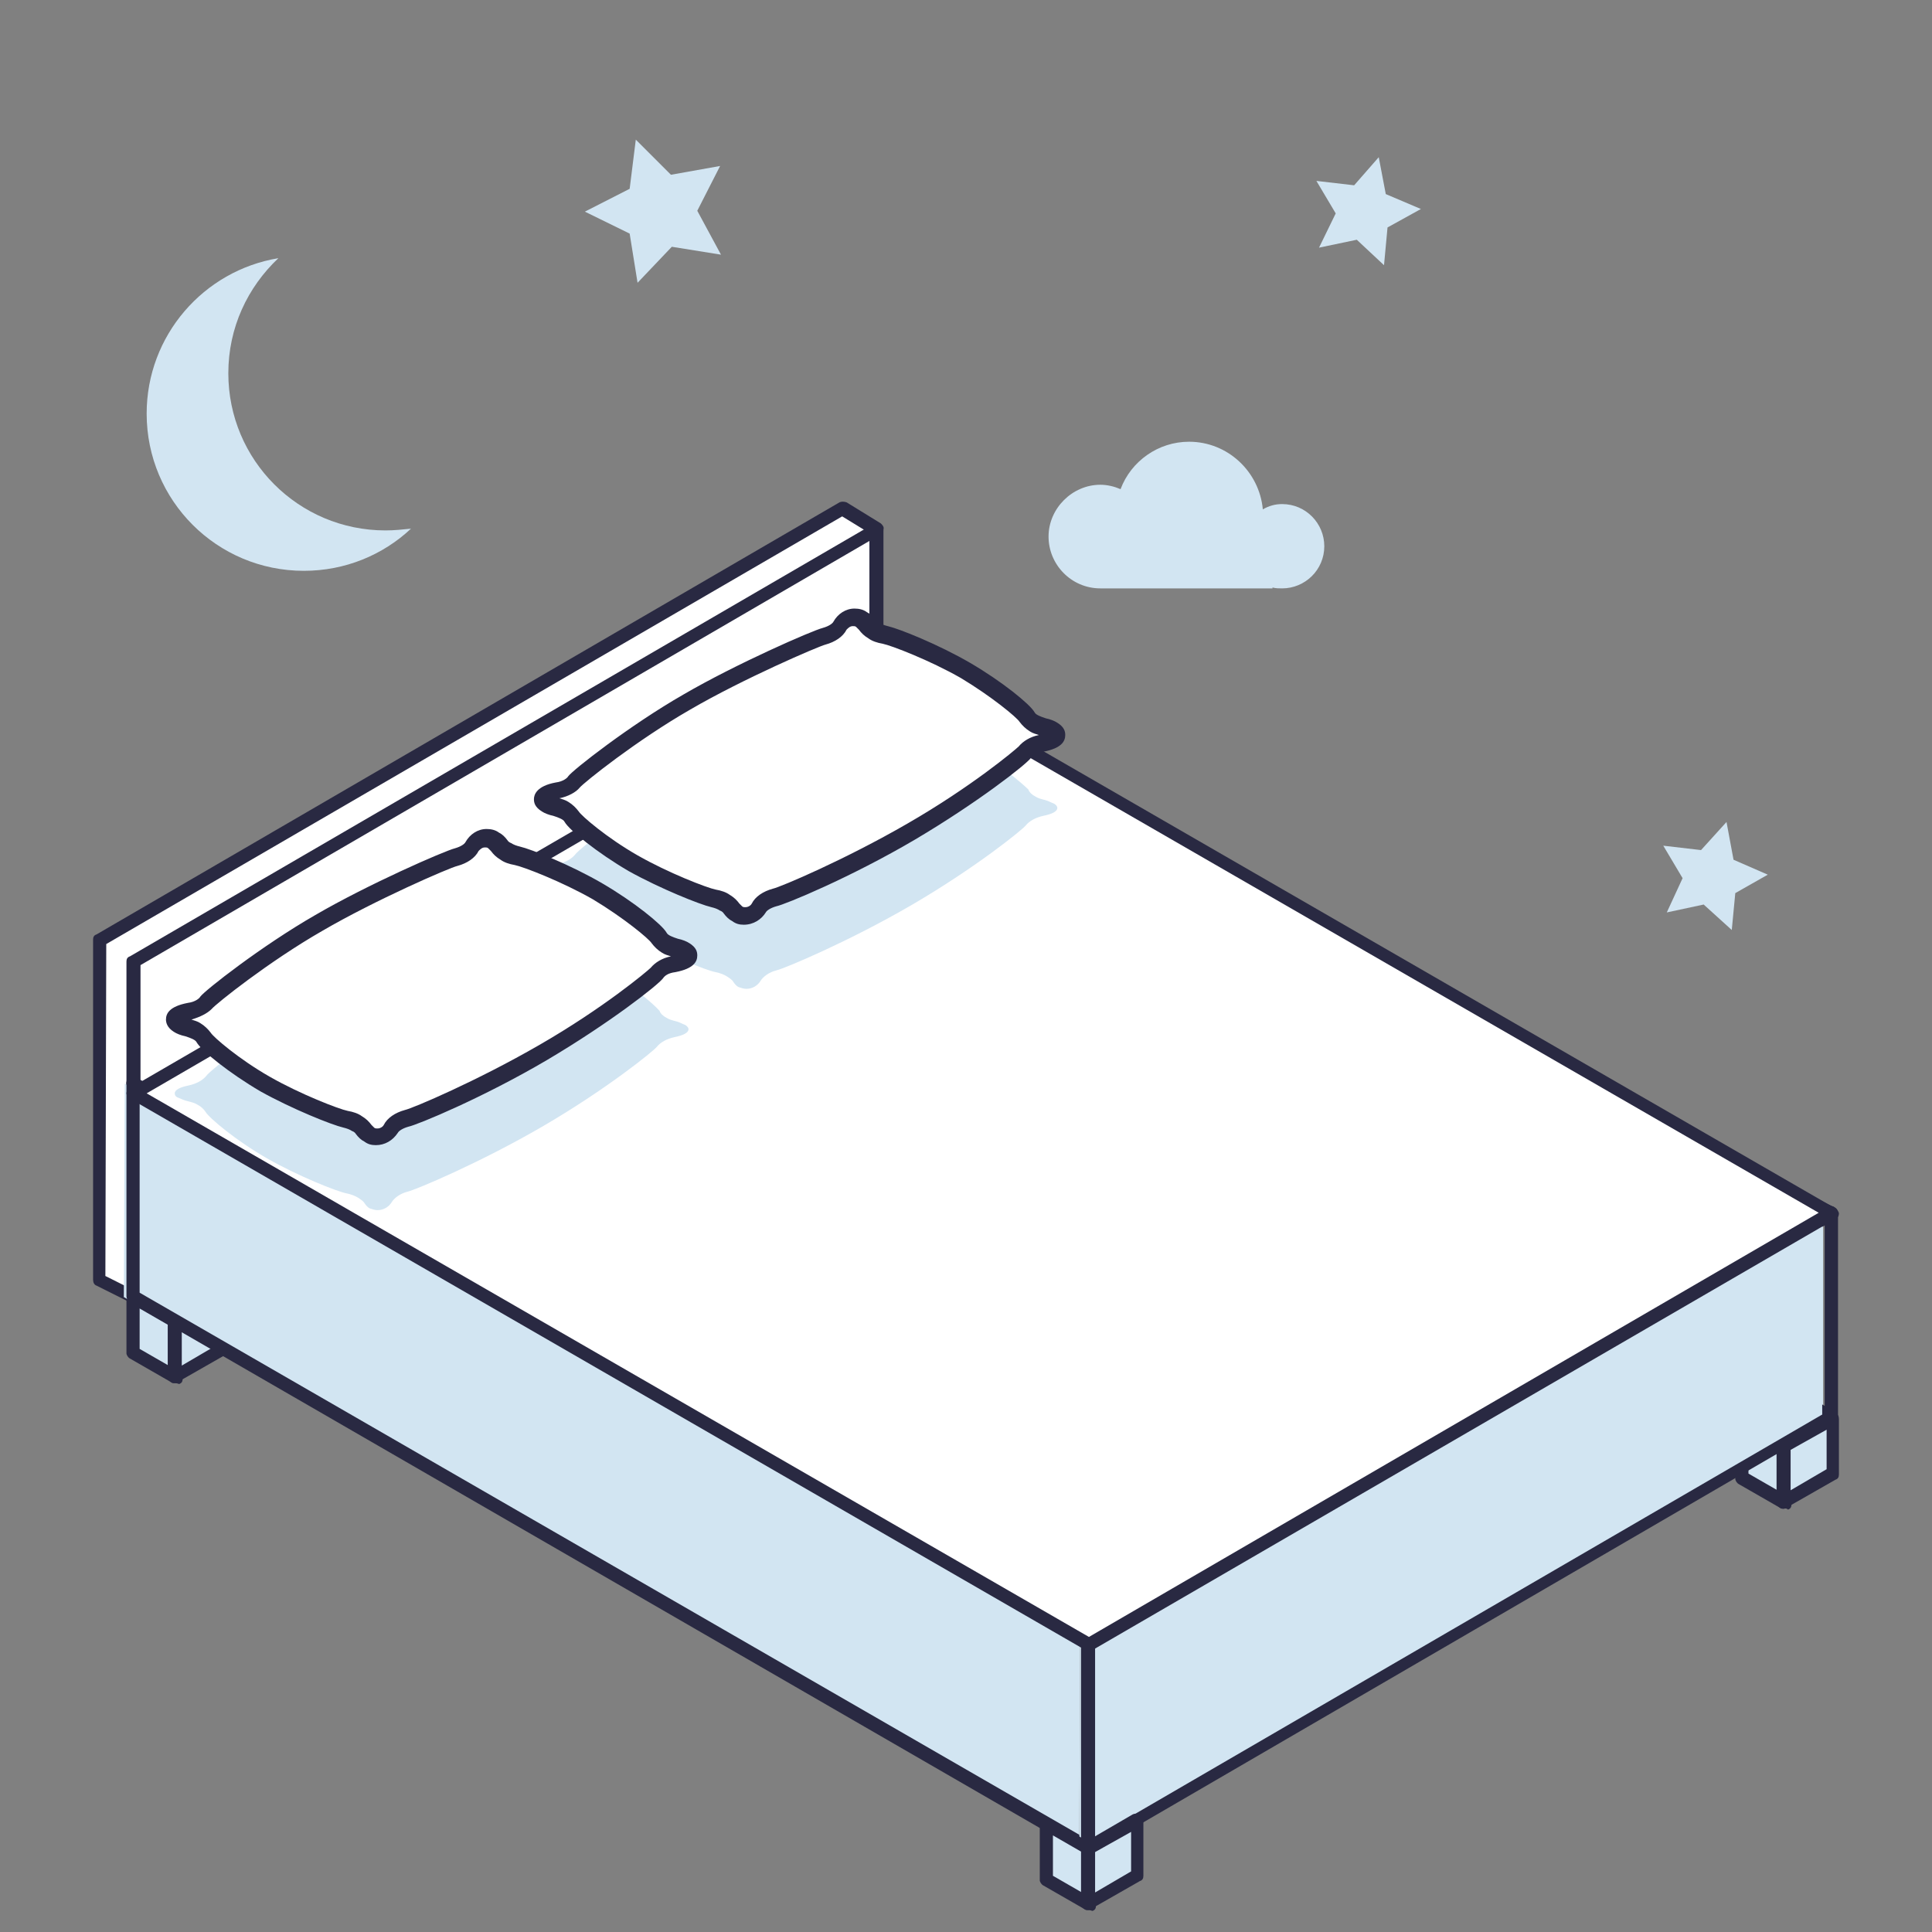 <?xml version="1.0" encoding="utf-8"?>
<!-- Generator: Adobe Illustrator 19.1.0, SVG Export Plug-In . SVG Version: 6.00 Build 0)  -->
<svg version="1.1" id="Layer_1" xmlns="http://www.w3.org/2000/svg" xmlns:xlink="http://www.w3.org/1999/xlink" x="0px" y="0px"
	 viewBox="0 0 220 220" style="enable-background:new 0 0 220 220;" xml:space="preserve">
<rect x="0" y="0" width="220" height="220" fill="#808080" stroke="none"/>
<style type="text/css">
	.st0{fill:#D2E5F2;}
	.st1{fill:#FFFFFF;}
	.st2{fill:#292942;}
</style>
<g>
	<g>
		<polygon class="st0" points="72.4,15.9 76.4,19.9 82,18.9 79.4,24 82.1,29 76.5,28.1 72.6,32.2 71.7,26.6 66.6,24.1 71.7,21.5 		
			"/>
	</g>
	<g>
		<polygon class="st0" points="157,17.9 157.8,22.1 161.8,23.8 158,25.9 157.6,30.2 154.5,27.3 150.2,28.2 152.1,24.3 149.9,20.6 
			154.2,21.1 		"/>
	</g>
	<g>
		<polygon class="st0" points="196.6,93.6 197.4,97.9 201.3,99.6 197.6,101.7 197.2,105.9 194,103 189.8,103.9 191.6,100 
			189.4,96.3 193.7,96.8 		"/>
	</g>
	<g>
		<path class="st0" d="M43.9,60.4c-9.9,0-17.9-8-17.9-17.9c0-5.2,2.2-9.8,5.7-13.1c-8.5,1.4-15,8.8-15,17.7c0,9.9,8,17.9,17.9,17.9
			c4.7,0,9-1.8,12.2-4.8C45.8,60.3,44.9,60.4,43.9,60.4z"/>
	</g>
	<g>
		<path class="st0" d="M125.3,55.2c0.8,0,1.6,0.2,2.3,0.5c1.2-3.2,4.3-5.4,7.8-5.4c4.4,0,8,3.4,8.4,7.7c0.7-0.4,1.4-0.6,2.2-0.6
			c2.7,0,4.8,2.2,4.8,4.8c0,2.7-2.2,4.8-4.8,4.8c-0.4,0-0.7,0-1.1-0.1v0.1h-19v0c-0.2,0-0.4,0-0.6,0c-3.3,0-5.9-2.7-5.9-5.9
			S122.1,55.2,125.3,55.2z"/>
	</g>
	<g>
		<g>
			<g>
				<polygon class="st1" points="95.9,57.9 99.8,60.3 95.9,94.3 15.1,147.7 11.3,145.8 11.3,107 				"/>
				<path class="st2" d="M15.1,148.4c-0.1,0-0.2,0-0.3-0.1l-3.8-1.9c-0.3-0.1-0.4-0.4-0.4-0.7l0-38.7c0-0.3,0.1-0.5,0.4-0.6
					l84.6-49.2c0.2-0.1,0.5-0.1,0.8,0l3.9,2.4c0.2,0.2,0.4,0.4,0.3,0.7l-3.9,34c0,0.2-0.1,0.4-0.3,0.5l-80.8,53.4
					C15.4,148.4,15.3,148.4,15.1,148.4z M12,145.3l3,1.5l80.1-53L99,60.7l-3.1-1.9l-83.8,48.7L12,145.3z"/>
			</g>
		</g>
		<g>
			<g>
				<polygon class="st0" points="92,101.9 92,108.3 96.7,111 96.7,99.8 				"/>
				<path class="st2" d="M96.7,111.8c-0.1,0-0.3,0-0.4-0.1l-4.7-2.7c-0.2-0.1-0.4-0.4-0.4-0.6v-6.3c0-0.3,0.2-0.6,0.4-0.7l4.8-2.2
					c0.2-0.1,0.5-0.1,0.7,0.1c0.2,0.1,0.3,0.4,0.3,0.6l0,11.2c0,0.3-0.1,0.5-0.4,0.6C97,111.7,96.8,111.8,96.7,111.8z M92.7,107.8
					l3.2,1.9l0-8.8l-3.3,1.5V107.8z"/>
			</g>
			<g>
				<polygon class="st0" points="102.3,101.5 96.7,99.1 96.7,111 102.3,107.8 				"/>
				<path class="st2" d="M96.7,111.8c-0.1,0-0.3,0-0.4-0.1c-0.2-0.1-0.4-0.4-0.4-0.7l0-11.9c0-0.3,0.1-0.5,0.3-0.6
					c0.2-0.1,0.5-0.2,0.7-0.1l5.5,2.3c0.3,0.1,0.5,0.4,0.5,0.7v6.3c0,0.3-0.1,0.5-0.4,0.6l-5.6,3.2C97,111.7,96.8,111.8,96.7,111.8z
					 M97.5,100.3l0,9.4l4.1-2.4V102L97.5,100.3z"/>
			</g>
		</g>
		<g>
			<g>
				<polygon class="st0" points="207.6,137.7 207.6,162 98.8,101.2 98.8,84.9 				"/>
			</g>
		</g>
		<g>
			<g>
				<polygon class="st1" points="99.8,60.3 99.8,97 15.2,144.2 15.2,109.4 				"/>
				<path class="st2" d="M15.2,144.9c-0.1,0-0.3,0-0.4-0.1c-0.2-0.1-0.4-0.4-0.4-0.6l0-34.7c0-0.3,0.1-0.5,0.4-0.6l84.6-49.2
					c0.2-0.1,0.5-0.1,0.8,0c0.2,0.1,0.4,0.4,0.4,0.7l0,36.7c0,0.3-0.1,0.5-0.4,0.7l-84.6,47.2C15.4,144.9,15.3,144.9,15.2,144.9z
					 M16,109.9l0,33L99,96.6l0-35L16,109.9z"/>
			</g>
		</g>
		<g>
			<g>
				<path class="st2" d="M15.2,148c-0.1,0-0.3,0-0.4-0.1c-0.2-0.1-0.4-0.4-0.4-0.6l0-13.8c0-0.3,0.1-0.5,0.4-0.6l84.6-49.2
					c0.2-0.1,0.5-0.1,0.8,0c0.2,0.1,0.4,0.4,0.4,0.7l0,15.8c0,0.3-0.1,0.5-0.4,0.7L15.5,148C15.4,148,15.3,148,15.2,148z M16,133.9
					l0,12.1L99,99.7l0-14.1L16,133.9z"/>
			</g>
		</g>
		<g>
			<g>
				<polygon class="st0" points="198.4,161.9 198.4,168.3 203.1,171 203.2,164.7 				"/>
				<path class="st2" d="M203.1,171.8c-0.1,0-0.3,0-0.4-0.1l-4.7-2.7c-0.2-0.1-0.4-0.4-0.4-0.6v-6.3c0-0.3,0.1-0.5,0.4-0.6
					c0.2-0.1,0.5-0.1,0.8,0l4.8,2.8c0.2,0.1,0.4,0.4,0.4,0.7l0,6.3c0,0.3-0.1,0.5-0.4,0.6C203.4,171.7,203.2,171.8,203.1,171.8z
					 M199.1,167.8l3.3,1.9l0-4.6l-3.3-1.9V167.8z"/>
			</g>
			<g>
				<polygon class="st0" points="208.7,161.5 203.2,164.7 203.1,171 208.7,167.8 				"/>
				<path class="st2" d="M203.1,171.8c-0.1,0-0.3,0-0.4-0.1c-0.2-0.1-0.4-0.4-0.4-0.7l0-6.3c0-0.3,0.1-0.5,0.4-0.6l5.5-3.2
					c0.2-0.1,0.5-0.1,0.8,0s0.4,0.4,0.4,0.7v6.3c0,0.3-0.1,0.5-0.4,0.6l-5.6,3.2C203.4,171.7,203.2,171.8,203.1,171.8z M203.9,165.1
					l0,4.6l4.1-2.4v-4.5L203.9,165.1z"/>
			</g>
		</g>
		<g>
			<g>
				<polygon class="st0" points="15.1,147.7 15.1,154 19.9,156.8 19.9,150.5 				"/>
				<path class="st2" d="M19.9,157.5c-0.1,0-0.3,0-0.4-0.1l-4.7-2.7c-0.2-0.1-0.4-0.4-0.4-0.6v-6.3c0-0.3,0.1-0.5,0.4-0.6
					c0.2-0.1,0.5-0.1,0.8,0l4.8,2.8c0.2,0.1,0.4,0.4,0.4,0.7l0,6.3c0,0.3-0.1,0.5-0.4,0.6C20.1,157.5,20,157.5,19.9,157.5z
					 M15.9,153.6l3.3,1.9l0-4.6l-3.3-1.9V153.6z"/>
			</g>
			<g>
				<polygon class="st0" points="25.5,147.2 19.9,150.5 19.9,156.8 25.5,153.5 				"/>
				<path class="st2" d="M19.9,157.5c-0.1,0-0.3,0-0.4-0.1c-0.2-0.1-0.4-0.4-0.4-0.7l0-6.3c0-0.3,0.1-0.5,0.4-0.6l5.5-3.2
					c0.2-0.1,0.5-0.1,0.8,0s0.4,0.4,0.4,0.7v6.3c0,0.3-0.1,0.5-0.4,0.6l-5.6,3.2C20.1,157.5,20,157.5,19.9,157.5z M20.7,150.9l0,4.6
					l4.1-2.4v-4.5L20.7,150.9z"/>
			</g>
		</g>
		<g>
			<g>
				<polygon class="st0" points="123,186.2 122.9,210.5 14.1,147.7 14.2,123.4 				"/>
			</g>
		</g>
		<g>
			<g>
				<path class="st2" d="M208.5,162.1c-0.1,0-0.3,0-0.4-0.1L99.4,101.2c-0.2-0.1-0.4-0.4-0.4-0.7l0-16.3c0-0.3,0.1-0.5,0.4-0.6
					s0.5-0.2,0.7,0l108.8,53.9c0.3,0.1,0.4,0.4,0.4,0.7l0,23.2c0,0.3-0.1,0.5-0.4,0.6C208.8,162,208.6,162.1,208.5,162.1z
					 M100.5,100.1l107.3,60l0-21.4L100.5,85.4L100.5,100.1z"/>
			</g>
		</g>
		<g>
			<g>
				<path class="st2" d="M123.9,211.2c-0.1,0-0.3,0-0.4-0.1L14.8,148.3c-0.2-0.1-0.4-0.4-0.4-0.7l0-24.3c0-0.3,0.1-0.5,0.4-0.6
					c0.2-0.1,0.5-0.1,0.7,0l108.8,62.8c0.2,0.1,0.4,0.4,0.4,0.7l0,24.3c0,0.3-0.1,0.5-0.4,0.6C124.2,211.2,124,211.2,123.9,211.2z
					 M15.9,147.2l107.3,61.9l0-22.6L15.9,124.7L15.9,147.2z"/>
			</g>
		</g>
		<g>
			<g>
				<path class="st2" d="M124,186.9c-0.1,0-0.3,0-0.4-0.1L14.8,124c-0.4-0.2-0.5-0.7-0.3-1s0.7-0.5,1-0.3L124,185.3l83-47.1
					L99.4,84.9c-0.4-0.2-0.5-0.6-0.3-1c0.2-0.4,0.6-0.5,1-0.3l108.8,53.9c0.2,0.1,0.4,0.4,0.4,0.7c0,0.3-0.1,0.5-0.4,0.7l-84.6,48
					C124.2,186.9,124.1,186.9,124,186.9z"/>
			</g>
		</g>
		<g>
			<g>
				<polygon class="st0" points="207.5,138 207.5,162.3 122.9,211.5 123,187.2 				"/>
			</g>
		</g>
		<g>
			<g>
				<path class="st2" d="M123.9,211.2c-0.1,0-0.3,0-0.4-0.1c-0.2-0.1-0.4-0.4-0.4-0.7l0-24.3c0-0.3,0.1-0.5,0.4-0.7l84.6-48
					c0.2-0.1,0.5-0.1,0.7,0c0.2,0.1,0.4,0.4,0.4,0.6l0,23.2c0,0.3-0.1,0.5-0.4,0.6l-84.6,49.2C124.2,211.2,124,211.2,123.9,211.2z
					 M124.7,186.6l0,22.6l83.1-48.3l0-21.5L124.7,186.6z"/>
			</g>
		</g>
		<g>
			<g>
				<polygon class="st0" points="119.1,207.7 119.1,214 123.9,216.8 123.9,210.5 				"/>
				<path class="st2" d="M123.9,217.5c-0.1,0-0.3,0-0.4-0.1l-4.7-2.7c-0.2-0.1-0.4-0.4-0.4-0.6v-6.3c0-0.3,0.1-0.5,0.4-0.6
					c0.2-0.1,0.5-0.1,0.8,0l4.8,2.8c0.2,0.1,0.4,0.4,0.4,0.7l0,6.3c0,0.3-0.1,0.5-0.4,0.6C124.1,217.5,124,217.5,123.9,217.5z
					 M119.9,213.6l3.3,1.9l0-4.6l-3.3-1.9V213.6z"/>
			</g>
			<g>
				<polygon class="st0" points="129.5,207.2 123.9,210.5 123.9,216.8 129.5,213.5 				"/>
				<path class="st2" d="M123.9,217.5c-0.1,0-0.3,0-0.4-0.1c-0.2-0.1-0.4-0.4-0.4-0.7l0-6.3c0-0.3,0.1-0.5,0.4-0.6l5.5-3.2
					c0.2-0.1,0.5-0.1,0.8,0s0.4,0.4,0.4,0.7v6.3c0,0.3-0.1,0.5-0.4,0.6l-5.6,3.2C124.1,217.5,124,217.5,123.9,217.5z M124.7,210.9
					l0,4.6l4.1-2.4v-4.5L124.7,210.9z"/>
			</g>
		</g>
		<g>
			<g>
				<polyline class="st1" points="208.5,138.1 99.8,75.3 15.2,124.5 124,187.3 208.5,138.1 				"/>
				<path class="st2" d="M124,188c-0.1,0-0.3,0-0.4-0.1L14.8,125.1c-0.2-0.1-0.4-0.4-0.4-0.6s0.1-0.5,0.4-0.6l84.6-49.1
					c0.2-0.1,0.5-0.1,0.8,0l108.8,62.8c0.2,0.1,0.4,0.4,0.4,0.6s-0.1,0.5-0.4,0.6l-84.6,49.1C124.2,188,124.1,188,124,188z
					 M16.7,124.5L124,186.4l83.1-48.3L99.8,76.2L16.7,124.5z"/>
			</g>
		</g>
	</g>
	<g>
		<g>
			<g>
				<path class="st0" d="M109.9,84.5c-3.5-2-8-3.8-9.1-4c-0.5-0.1-1-0.3-1.3-0.5c-0.3-0.2-0.6-0.4-0.7-0.6c-0.2-0.3-0.4-0.5-0.6-0.6
					c-0.3-0.2-0.6-0.2-0.9-0.2c-0.7,0-1.3,0.4-1.6,0.9c-0.3,0.5-1,1-1.8,1.2c-0.9,0.2-9.5,3.9-15.6,7.5c-6.1,3.5-12.4,8.5-12.8,9.1
					c-0.4,0.5-1.1,0.9-2,1.1c-1,0.2-1.6,0.5-1.6,0.9c0,0.2,0.1,0.4,0.4,0.5c0.3,0.1,0.6,0.3,1.1,0.4c0.4,0.1,0.8,0.2,1.1,0.4
					c0.4,0.2,0.7,0.5,0.9,0.8c0.4,0.7,3.5,3.3,7,5.3c3.5,2,8,3.8,9.1,4c0.5,0.1,1,0.3,1.3,0.5c0.3,0.2,0.6,0.4,0.7,0.6
					c0.2,0.3,0.4,0.5,0.6,0.6c0.3,0.1,0.6,0.2,0.9,0.2c0.7,0,1.3-0.4,1.6-0.9c0.3-0.5,1-1,1.8-1.2c0.9-0.2,8.3-3.3,15.5-7.5
					c7.2-4.2,12.5-8.5,12.9-9c0.4-0.5,1.1-0.9,2-1.1c1-0.2,1.6-0.5,1.6-0.9c0-0.2-0.2-0.4-0.4-0.5c-0.3-0.1-0.6-0.3-1-0.4
					c-0.4-0.1-0.8-0.2-1.1-0.4c-0.4-0.2-0.7-0.5-0.8-0.8C116.4,89.2,113.3,86.6,109.9,84.5"/>
			</g>
		</g>
		<g>
			<g>
				<path class="st1" d="M109.9,75.4c-3.5-2-8-3.8-9.1-4c-0.5-0.1-1-0.3-1.3-0.5c-0.3-0.2-0.6-0.4-0.7-0.6c-0.2-0.3-0.4-0.5-0.6-0.6
					c-0.3-0.2-0.6-0.2-0.9-0.2c-0.7,0-1.3,0.4-1.6,0.9c-0.3,0.5-1,1-1.8,1.2c-0.9,0.2-9.5,3.9-15.6,7.5c-6.1,3.5-12.4,8.5-12.8,9.1
					c-0.4,0.5-1.1,0.9-2,1.1c-1,0.2-1.6,0.5-1.6,0.9c0,0.2,0.1,0.4,0.4,0.5c0.3,0.1,0.6,0.3,1.1,0.4c0.4,0.1,0.8,0.2,1.1,0.4
					c0.4,0.2,0.7,0.5,0.9,0.8c0.4,0.7,3.5,3.3,7,5.3c3.5,2,8,3.8,9.1,4c0.5,0.1,1,0.3,1.3,0.5c0.3,0.2,0.6,0.4,0.7,0.6
					c0.2,0.3,0.4,0.5,0.6,0.6c0.3,0.1,0.6,0.2,0.9,0.2c0.7,0,1.3-0.4,1.6-0.9c0.3-0.5,1-1,1.8-1.2c0.9-0.2,8.3-3.3,15.5-7.5
					c7.2-4.2,12.5-8.5,12.9-9c0.4-0.5,1.1-0.9,2-1.1c1-0.2,1.6-0.5,1.6-0.9c0-0.2-0.2-0.4-0.4-0.5c-0.3-0.1-0.6-0.3-1-0.4
					c-0.4-0.1-0.8-0.2-1.1-0.4c-0.4-0.2-0.7-0.5-0.8-0.8C116.4,80,113.3,77.4,109.9,75.4"/>
			</g>
		</g>
		<g>
			<g>
				<path class="st2" d="M84.7,105.3c-0.5,0-0.9-0.1-1.3-0.4c-0.4-0.2-0.7-0.5-1-0.9c0,0-0.1-0.2-0.4-0.3c-0.3-0.2-0.6-0.3-1-0.4
					c-1.3-0.3-5.8-2.1-9.4-4.1c-3.6-2.1-6.8-4.7-7.3-5.6c-0.1-0.2-0.3-0.3-0.5-0.4c-0.2-0.1-0.5-0.2-0.8-0.3c-0.5-0.1-1-0.3-1.3-0.5
					c-0.8-0.5-0.9-1-0.9-1.4c0-0.5,0.3-1.5,2.5-1.9c0.8-0.1,1.3-0.5,1.4-0.7c0.5-0.7,7-5.8,13.1-9.3c6-3.5,14.7-7.3,15.9-7.6
					c0.7-0.2,1.1-0.5,1.2-0.7c0.5-0.9,1.4-1.5,2.4-1.5c0.5,0,1,0.1,1.4,0.4c0.4,0.2,0.7,0.5,1,0.9c0,0,0.1,0.2,0.4,0.3
					c0.3,0.2,0.6,0.3,1,0.4c1.3,0.3,5.8,2.1,9.4,4.2c3.6,2.1,6.8,4.7,7.3,5.6c0.1,0.2,0.3,0.3,0.5,0.4c0.2,0.1,0.5,0.2,0.8,0.3
					c0.5,0.1,1,0.3,1.3,0.5c0.8,0.5,0.9,1,0.9,1.4c0,0.7-0.4,1.5-2.5,1.9c-0.8,0.1-1.2,0.4-1.4,0.7c-0.6,0.8-6.1,5.1-13.2,9.3
					c-7.3,4.3-14.8,7.4-15.8,7.6c-0.7,0.2-1.1,0.5-1.2,0.7C86.7,104.7,85.8,105.3,84.7,105.3z M63.7,90.9c0.3,0.1,0.7,0.2,1,0.4
					c0.5,0.3,0.9,0.7,1.2,1.1c0.3,0.5,3.2,3,6.7,5c3.5,2,7.9,3.7,8.9,3.9c0.6,0.1,1.2,0.3,1.6,0.6c0.5,0.3,0.8,0.6,1.1,1
					c0.1,0.1,0.2,0.2,0.3,0.3c0.1,0.1,0.2,0.1,0.4,0.1c0.3,0,0.6-0.2,0.7-0.4c0.4-0.8,1.3-1.4,2.4-1.7c0.9-0.2,8.2-3.3,15.3-7.4
					c7.3-4.2,12.3-8.4,12.7-8.8c0.5-0.6,1.3-1.1,2.3-1.3c-0.3-0.1-0.7-0.2-1-0.4c-0.5-0.3-0.9-0.7-1.2-1.1c-0.3-0.5-3.2-2.9-6.7-5
					l0,0c-3.5-2-7.9-3.7-8.9-3.9c-0.6-0.1-1.2-0.3-1.6-0.6c-0.5-0.3-0.8-0.6-1.1-1c-0.1-0.1-0.2-0.2-0.3-0.3
					c-0.1-0.1-0.2-0.1-0.4-0.1c-0.3,0-0.5,0.2-0.7,0.4c-0.4,0.8-1.3,1.4-2.4,1.7c-0.8,0.2-9.4,3.9-15.4,7.4
					c-6.1,3.5-12.1,8.3-12.6,8.9C65.6,90.2,64.7,90.7,63.7,90.9z"/>
			</g>
		</g>
	</g>
	<g>
		<g>
			<g>
				<path class="st0" d="M67.9,109.7c-3.5-2-8-3.8-9.1-4c-0.5-0.1-1-0.3-1.3-0.5c-0.3-0.2-0.6-0.4-0.7-0.6c-0.2-0.3-0.4-0.5-0.6-0.6
					c-0.3-0.2-0.6-0.2-0.9-0.2c-0.7,0-1.3,0.4-1.6,0.9c-0.3,0.5-1,1-1.8,1.2c-0.9,0.2-9.5,3.9-15.6,7.5c-6.1,3.5-12.4,8.5-12.8,9.1
					c-0.4,0.5-1.1,0.9-2,1.1c-1,0.2-1.6,0.5-1.6,0.9c0,0.2,0.1,0.4,0.4,0.5c0.3,0.1,0.6,0.3,1.1,0.4c0.4,0.1,0.8,0.2,1.1,0.4
					c0.4,0.2,0.7,0.5,0.9,0.8c0.4,0.7,3.5,3.3,7,5.3c3.5,2,8,3.8,9.1,4c0.5,0.1,1,0.3,1.3,0.5c0.3,0.2,0.6,0.4,0.7,0.6
					c0.2,0.3,0.4,0.5,0.6,0.6c0.3,0.1,0.6,0.2,0.9,0.2c0.7,0,1.3-0.4,1.6-0.9c0.3-0.5,1-1,1.8-1.2c0.9-0.2,8.3-3.3,15.5-7.5
					c7.2-4.2,12.5-8.5,12.9-9c0.4-0.5,1.1-0.9,2-1.1c1-0.2,1.6-0.5,1.6-0.9c0-0.2-0.2-0.4-0.4-0.5c-0.3-0.1-0.6-0.3-1-0.4
					c-0.4-0.1-0.8-0.2-1.1-0.4c-0.4-0.2-0.7-0.5-0.8-0.8C74.4,114.3,71.4,111.7,67.9,109.7"/>
			</g>
		</g>
		<g>
			<g>
				<path class="st1" d="M67.9,100.6c-3.5-2-8-3.8-9.1-4c-0.5-0.1-1-0.3-1.3-0.5c-0.3-0.2-0.6-0.4-0.7-0.6c-0.2-0.3-0.4-0.5-0.6-0.6
					c-0.3-0.2-0.6-0.2-0.9-0.2c-0.7,0-1.3,0.4-1.6,0.9c-0.3,0.5-1,1-1.8,1.2c-0.9,0.2-9.5,3.9-15.6,7.5c-6.1,3.5-12.4,8.5-12.8,9.1
					c-0.4,0.5-1.1,0.9-2,1.1c-1,0.2-1.6,0.5-1.6,0.9c0,0.2,0.1,0.4,0.4,0.5c0.3,0.1,0.6,0.3,1.1,0.4c0.4,0.1,0.8,0.2,1.1,0.4
					c0.4,0.2,0.7,0.5,0.9,0.8c0.4,0.7,3.5,3.3,7,5.3c3.5,2,8,3.8,9.1,4c0.5,0.1,1,0.3,1.3,0.5c0.3,0.2,0.6,0.4,0.7,0.6
					c0.2,0.3,0.4,0.5,0.6,0.6c0.3,0.1,0.6,0.2,0.9,0.2c0.7,0,1.3-0.4,1.6-0.9c0.3-0.5,1-1,1.8-1.2c0.9-0.2,8.3-3.3,15.5-7.5
					c7.2-4.2,12.5-8.5,12.9-9c0.4-0.5,1.1-0.9,2-1.1c1-0.2,1.6-0.5,1.6-0.9c0-0.2-0.2-0.4-0.4-0.5c-0.3-0.1-0.6-0.3-1-0.4
					c-0.4-0.1-0.8-0.2-1.1-0.4c-0.4-0.2-0.7-0.5-0.8-0.8C74.4,105.2,71.4,102.6,67.9,100.6"/>
			</g>
		</g>
		<g>
			<g>
				<path class="st2" d="M42.8,130.4c-0.5,0-0.9-0.1-1.3-0.4c-0.4-0.2-0.7-0.5-1-0.9c0,0-0.1-0.2-0.4-0.3c-0.3-0.2-0.6-0.3-1-0.4
					c-1.3-0.3-5.8-2.1-9.4-4.1c-3.6-2.1-6.8-4.7-7.3-5.6c-0.1-0.2-0.3-0.3-0.5-0.4c-0.2-0.1-0.5-0.2-0.8-0.3c-0.5-0.1-1-0.3-1.3-0.5
					c-0.8-0.5-0.9-1.1-0.9-1.4c0-0.7,0.4-1.5,2.5-1.9c0.8-0.1,1.3-0.5,1.4-0.7c0.5-0.7,7-5.8,13.1-9.3c6-3.5,14.7-7.3,15.9-7.6
					c0.7-0.2,1.1-0.5,1.2-0.7c0.5-0.9,1.4-1.5,2.4-1.5c0.5,0,1,0.1,1.4,0.4c0.4,0.2,0.7,0.5,1,0.9c0,0,0.1,0.2,0.4,0.3
					c0.3,0.2,0.6,0.3,1,0.4c1.3,0.3,5.8,2.1,9.4,4.2c3.6,2.1,6.8,4.7,7.3,5.6c0.1,0.2,0.3,0.3,0.5,0.4c0.2,0.1,0.5,0.2,0.8,0.3
					c0.5,0.1,1,0.3,1.3,0.5c0.8,0.5,0.9,1,0.9,1.4c0,0.7-0.4,1.5-2.5,1.9c-0.8,0.1-1.2,0.4-1.4,0.7c-0.6,0.8-6.1,5.1-13.2,9.3
					c-7.3,4.3-14.8,7.4-15.8,7.6c-0.7,0.2-1.1,0.5-1.2,0.7C44.7,129.9,43.8,130.4,42.8,130.4z M21.8,116.1c0.3,0.1,0.7,0.2,1,0.4
					c0.5,0.3,0.9,0.7,1.2,1.1c0.3,0.5,3.2,3,6.7,5c3.5,2,7.9,3.7,8.9,3.9c0.6,0.1,1.2,0.3,1.6,0.6c0.5,0.3,0.8,0.6,1.1,1
					c0.1,0.1,0.2,0.2,0.3,0.3c0.1,0.1,0.2,0.1,0.4,0.1c0.3,0,0.6-0.2,0.7-0.4c0.4-0.8,1.3-1.4,2.4-1.7c0.9-0.2,8.2-3.3,15.3-7.4
					c7.3-4.2,12.3-8.4,12.7-8.8c0.5-0.6,1.3-1.1,2.3-1.3c-0.3-0.1-0.7-0.2-1-0.4c-0.5-0.3-0.9-0.7-1.2-1.1c-0.3-0.5-3.2-2.9-6.7-5
					l0,0c-3.5-2-7.9-3.7-8.9-3.9c-0.6-0.1-1.2-0.3-1.6-0.6c-0.5-0.3-0.8-0.6-1.1-1c-0.1-0.1-0.2-0.2-0.3-0.3
					c-0.1-0.1-0.2-0.1-0.4-0.1c-0.3,0-0.5,0.2-0.7,0.4c-0.4,0.8-1.3,1.4-2.4,1.7c-0.9,0.2-9.4,3.9-15.4,7.4
					c-6.1,3.5-12.1,8.3-12.6,8.9C23.6,115.4,22.8,115.8,21.8,116.1z"/>
			</g>
		</g>
	</g>
</g>
</svg>
